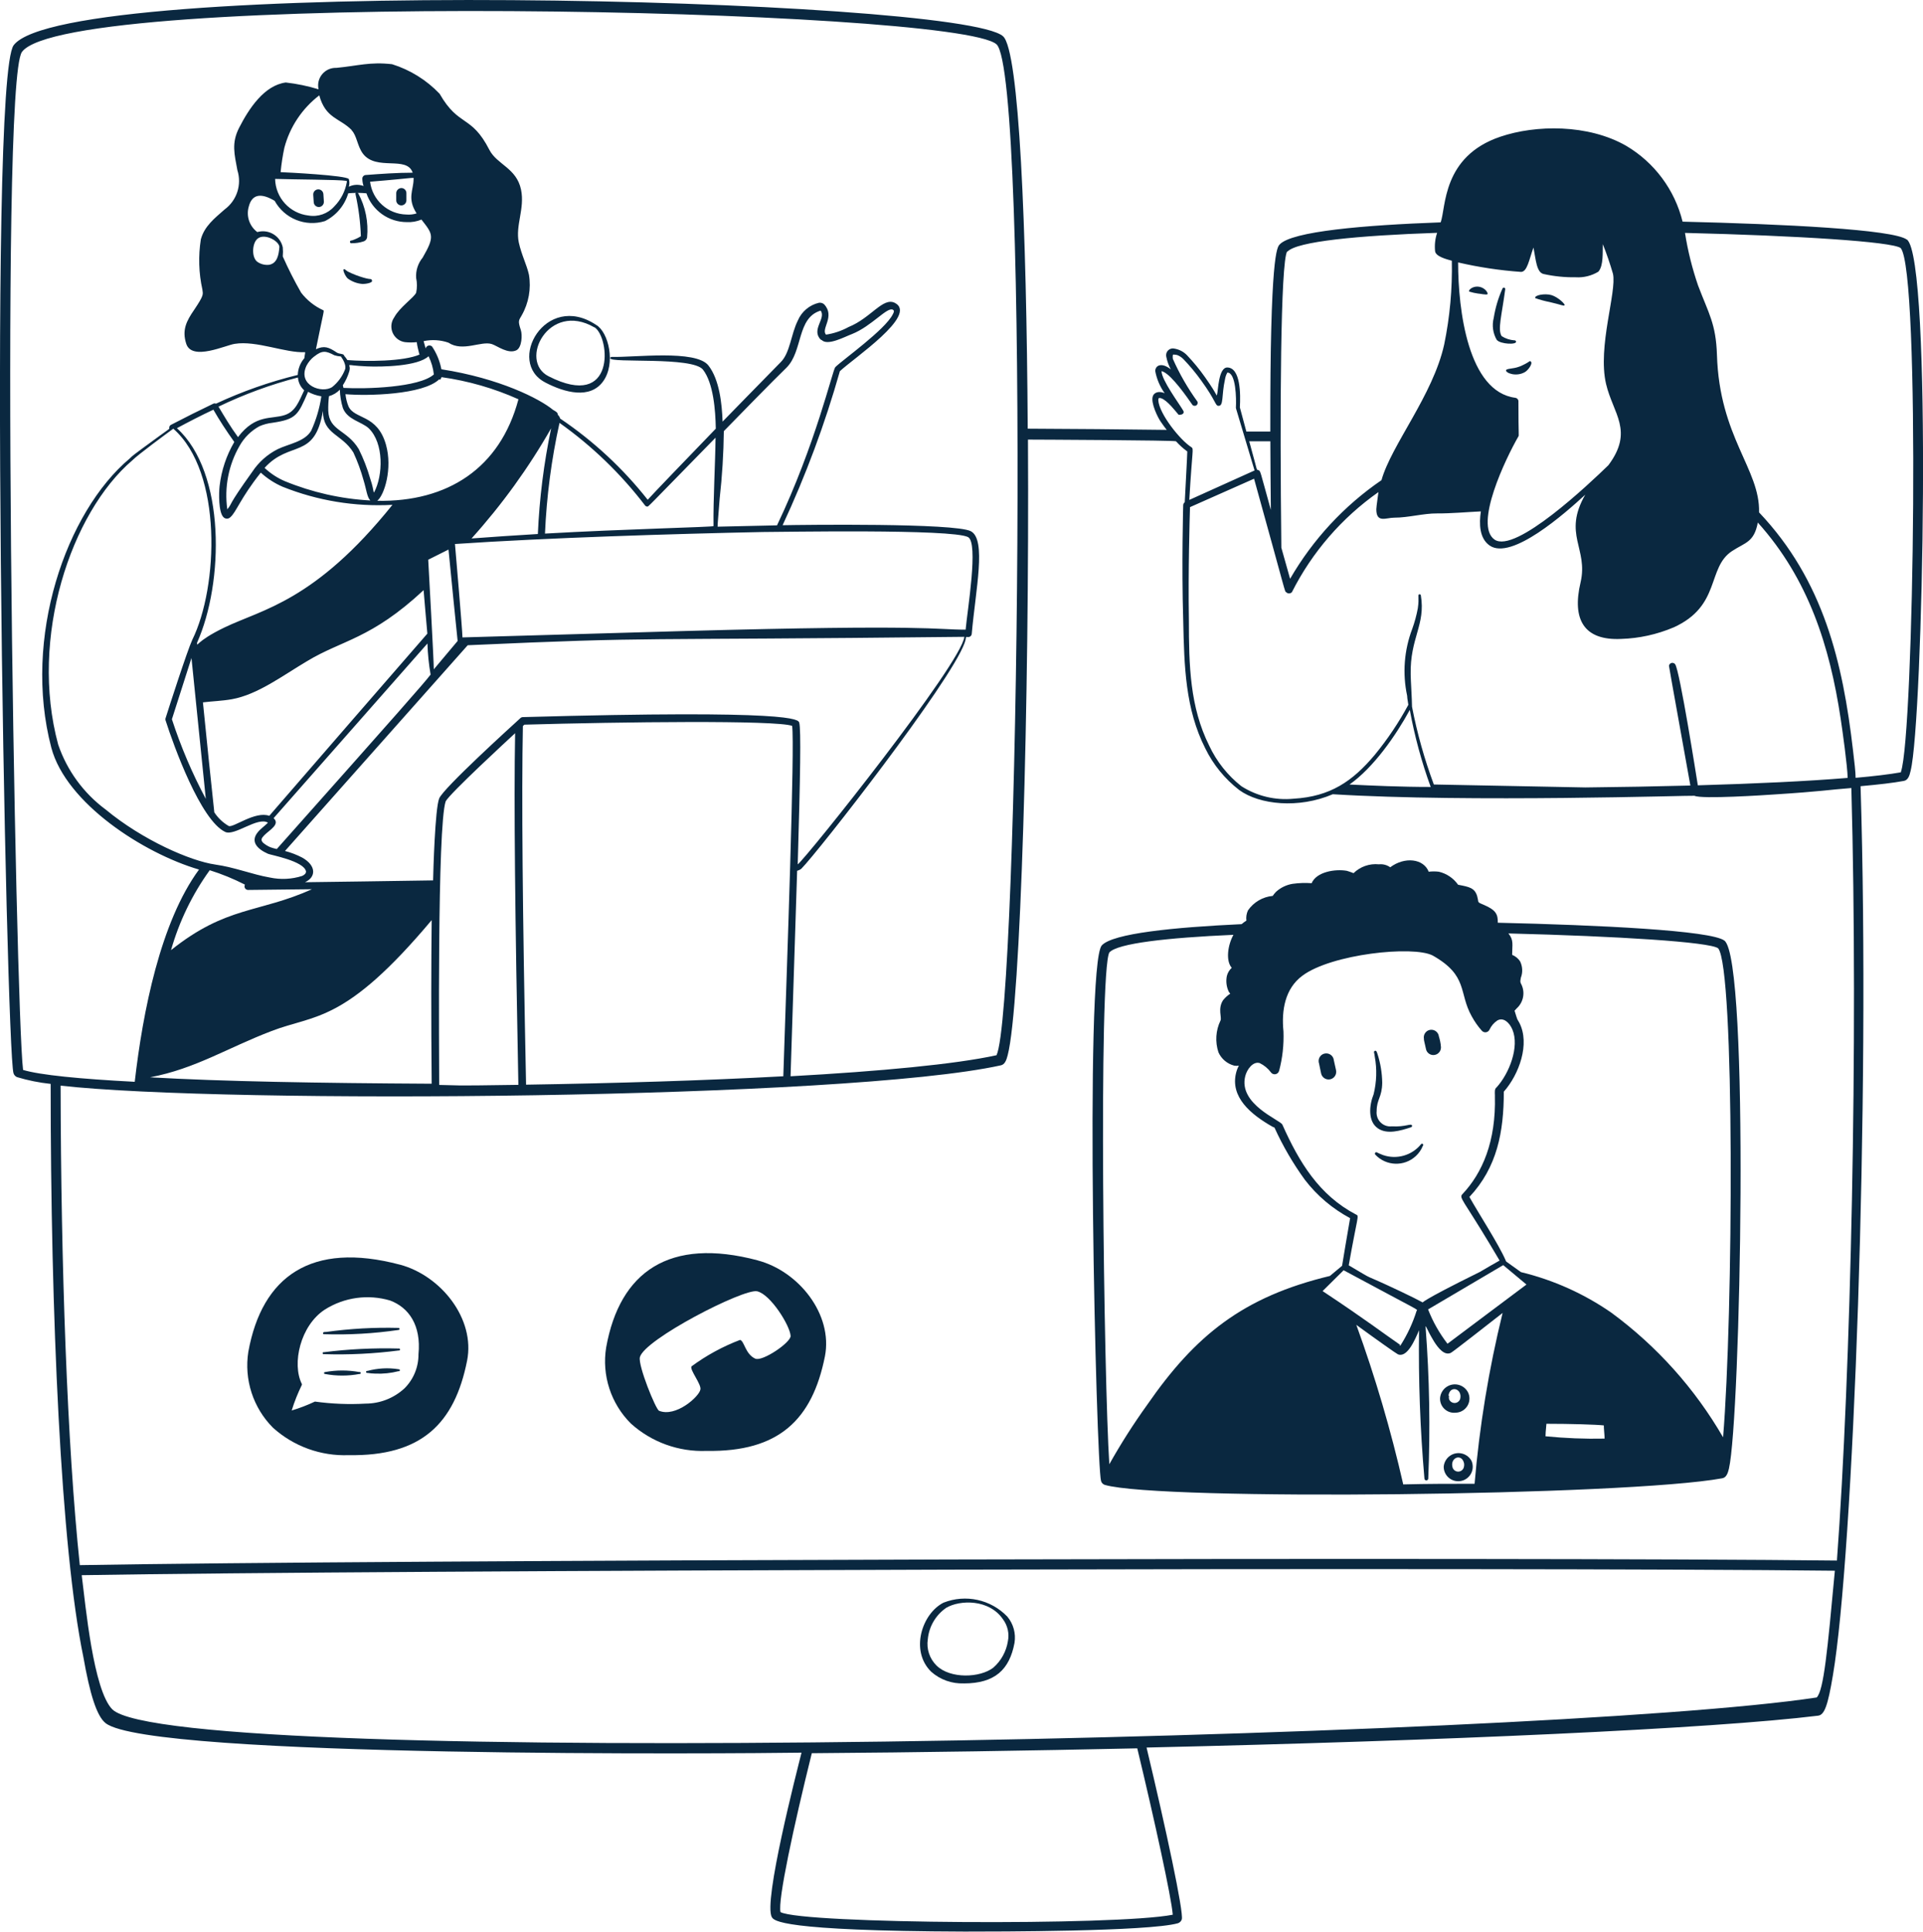 <?xml version="1.0" encoding="UTF-8"?>
<svg id="Layer_2" data-name="Layer 2" xmlns="http://www.w3.org/2000/svg" viewBox="0 0 461.68 463.62">
  <defs>
    <style>
      .cls-1 {
        fill: #0a2840;
        stroke-width: 0px;
      }
    </style>
  </defs>
  <g id="Layer_1-2" data-name="Layer 1">
    <g>
      <path class="cls-1" d="M84.45,58.37c.94.02,1.88-.12,2.78-.41.46-.12.81-.49.9-.95.36-3.67-.38-7.36-2.12-10.6-.05-.18-.24-.29-.43-.23-.18.05-.29.24-.23.43.74,3.32,1.17,6.69,1.29,10.09-.69.43-1.42.77-2.19,1.02-.18-.05-.37.06-.42.24-.05.18.06.37.24.42.06.02.12.02.18,0ZM87.31,66.65c-1.32-.38-2.6-.87-3.83-1.49-.71-.46-.68-.66-.97-.51s.44,1.73.97,2.19c1.05.77,2.3,1.23,3.61,1.32.61,0,2.44-.24,2.22-.83s0-.1-2-.68ZM130.96,91.83c4.7,2.44,10.7,4,13.82-.27s1.34-11.85-1.66-13.58c-12.16-8.09-21.72,8.99-12.16,13.84ZM142.76,78.57c3.7,2.44,5.19,20.01-11.04,11.75-7.34-3.68,0-18.11,10.97-11.75h.07Z"/>
      <path class="cls-1" d="M457.8,57.51c-3.19-2.44-29.64-3.73-53.84-4.31-1.88-7.65-6.77-14.21-13.55-18.21-9.12-5.22-21.69-5.07-30.22-2.17-13.99,4.73-13.02,17.06-14.31,20.55-18.33.66-35.73,2.14-38.66,5.31-.61.66-2.32,2.44-2.24,44.9h-5.75l-1.56-5.8c.19-3.17.17-9.53-3.02-9.58-2.14,0-2.19,5.7-2.44,6.39s.49.73-2.9-4.05c-1.32-1.88-2.78-3.65-4.36-5.31-.81-.83-1.86-1.37-3-1.56-.86-.2-1.73.33-1.94,1.2-.06.26-.06.52,0,.78.21,1.05.57,2.06,1.07,3-2.19-1.75-3.68-.97-3.73.39.35,1.92,1.13,3.75,2.27,5.34-1.12-.51-2.44-.39-2.85.73-.54,1.58,1.19,5.09,1.88,6.07.68.97.97,1.39,1.46,2-11.09-.15-22.25-.24-33.37-.29-.29-48.5-2.05-90.72-5.92-94.18C230.43-.64,15.94-5.78,3.29,10.84c-6.39,8.46-1.83,240.71-.05,246.75.13.41.43.75.83.93,2.64.8,5.35,1.34,8.09,1.63,0,55.4,2.44,111.43,7.85,137.54,1.56,8.87,3.19,14.19,5.34,15.89,10.63,8.46,152.5,7.31,167.08,7.09-1.12,4.48-9.24,35.9-7.12,39.48.49.83,1.95,3.31,46.31,3.46,7.48,0,44.09,0,51.18-2,.44-.15.78-.49.93-.93.49-1.73-3.85-21.94-8.46-41.24,71.61-1.63,135.98-4.53,161.23-7.65,1.49-.19,2.32-2.29,3.56-9.75,4.87-28.78,8.99-137.39,6.63-213.34,4.36-.39,7.92-.8,10.41-1.27,1.02-.19,1.36-1.32,1.61-2.44,2.97-11.87,5.22-122.96-.9-127.5h0ZM401.74,150.62c11.53-5.19,7.99-14.33,14.09-18.35,3.19-2.1,5.29-2.07,6.19-6.85,12.19,13.55,17.28,29.74,19.89,47.06.44,2.9,1.63,11.41,1.68,14.23-9.63.8-22.28,1.39-35.97,1.78-.29-1.8-4.34-27.57-5.44-29.05-.27-.37-.79-.45-1.16-.18-.18.13-.29.33-.33.54,0,.29,4.87,27.15,5.14,28.74-8.19.22-16.74.37-25.2.46l-36.39-.71c-2.26-6.07-4.01-12.31-5.24-18.67,0-1.56-.32-6.63-.32-7.68-.19-8.87,3.63-11.92,2.44-19.06-.02-.15-.16-.26-.32-.24-.54,0,0,.66-.41,3.39-.31,1.66-.75,3.29-1.32,4.87-1.96,5.13-2.39,10.72-1.24,16.09,0,.66.32,2.14.29,2.17-2.29,4.25-4.98,8.26-8.04,11.99-5.36,6.39-10.72,10.04-19.5,10.55-4.4.44-8.82-.62-12.55-3-3.3-2.6-5.95-5.94-7.73-9.75-4.61-9.26-4.87-19.11-4.87-30.2-.19-11.75.19-24.37.27-27.03l15.38-6.82c7.97,28.69,7.31,26.96,7.7,27.22.34.38.92.42,1.31.08.03-.03.06-.05.08-.08,4.84-9.59,11.98-17.83,20.77-24.01,0,.27-.49,3.31-.51,4.12,0,3.39,2.32,2.02,4.29,2.02,3.44,0,7.02-1.05,10.33-1.02,3.31.02,7.02-.32,10.48-.49-.44,2.97-.37,6.46,2.1,8.19,5.24,3.66,18.11-7.73,22.96-12.19-5.46,9.51.78,12.89-1.12,21.03-2.12,8.97.85,14.01,9.75,13.58,4.32-.13,8.57-1.07,12.55-2.75h-.02ZM343.49,188.88c-7.31,0-14.06-.32-19.5-.58,5.78-4.07,11.14-11.77,14.48-17.91,1.15,6.3,2.83,12.49,5.02,18.5ZM365.16,65.26c1.51,0,1.95-2.95,3-5.85.56,2.78.71,6,2.44,6.36,2.53.56,5.11.82,7.7.78,1.91.12,3.8-.35,5.44-1.34,1.27-1.44,1-4.73,1.07-6.61.93,2.33,1.74,4.71,2.44,7.12.95,4.34-3.75,17.5-1.66,26.44,1.68,7.17,6.73,11.24.56,19.5-4.41,4.29-22.37,21.35-27.35,17.84-4.97-3.51,2.71-19.5,5.75-24.76.17-.29,0,.22,0-8.43,0-.42-.32-.77-.73-.83-11.36-1.44-13.75-21.06-13.75-32.49,4.96,1.15,10.01,1.91,15.09,2.27ZM309.1,60.39c2.27-2.44,16.79-3.85,35.93-4.51-.48,1.42-.64,2.92-.49,4.41.15,1.27,2.71,1.93,4.02,2.29.14,6.74-.47,13.48-1.83,20.08-2.68,12.19-12.7,24.15-15.06,32.59-8.99,6.15-16.48,14.24-21.94,23.67l-2.1-7.46c-.39-32.93-.19-68.44,1.39-71.12l.07.05ZM305.11,122.39c-2.71-9.75-2.44-9.29-3-9.55s0,.95-2.19-6.92h5.07c.02,5,.05,10.46.12,16.48h0ZM278.1,96.05c0-.39,0-.66.68-.46,1.46.49,3.46,3.12,4.17,3.95.12.04.25.04.37,0,.46,0,1.12-.32.76-.97-1.05-1.8-5.17-7.31-5.22-9.48.16.02.32.07.46.15,2.14,1,5.65,6.04,6.97,7.95.28.29.74.3,1.03.02.22-.21.28-.54.16-.82-2.32-3.21-4.3-6.64-5.9-10.26-.05-.31-.05-.62,0-.93,0-.22.78,0,1,0,.57.21,1.08.54,1.51.97,1.54,1.6,2.97,3.31,4.27,5.12,3.73,5.14,3.34,6.07,4.19,6.12,1.27,0,.68-2.44,1.56-6.41.09-.56.28-1.1.56-1.58,2.07,0,2.17,6.29,2.05,8.41,0,.29,0,0,4.48,15.09l-15.67,7.07c.71-12.33,1.12-12.19.51-12.65-2.68-1.66-7.75-8.02-7.95-11.26ZM5.27,12.47C16.11-2.52,229.5,1.94,239.25,10.64c8.02,7.31,5.31,231.33,0,242.63-9.92,2.17-27.81,3.85-49.45,5.05l1.58-49.31c.36-.1.7-.26,1-.49,4.05-4.09,35.68-44.55,39.19-54.16.63-1.75,0-1.46.9-1.46.44,0,.8-.34.83-.78.93-10.58,3.58-22.62-.22-24.62s-40.41-1.54-45.19-1.44c5.57-11.94,10.16-24.3,13.75-36.97,3.34-3.14,18.77-13.45,13.23-16.38-2.88-1.49-5.75,3.61-11.14,5.78-1.68.92-3.51,1.54-5.41,1.83-1.32-1.36,2.29-4.39-.49-7.31-.34-.28-.78-.4-1.22-.34-2.27.53-4.16,2.12-5.07,4.27-1.66,3.34-1.85,7.73-4.09,9.97-3.53,3.56-13.65,13.97-13.97,14.28-.15-4.29-.76-10.11-3.41-13.48-3.02-3.85-17.91-1.88-23.23-2.05-.17-.01-.33.12-.34.29,0,0,0,.02,0,.03,0,1.24,19.79-.46,22.28,2.75,2.49,3.22,3,9.75,3.07,14.16-7.51,7.78-14.62,15.16-16.35,17.06-5.96-7.55-13.05-14.13-21.03-19.5-.08-.34-.27-.65-.54-.88,0-.58-.51-.83-1.15-1.19-3.19-2.66-12.84-7.58-26.81-9.75-.37-1.95-1.13-3.81-2.24-5.46-.37-.35-.96-.33-1.31.04-.11.12-.19.26-.23.42l-.49-1.75c1.99-.42,4.05-.3,5.97.37,3.44,2.29,7.87-.51,10.43.34,1.34.46,3.88,2.44,5.87,1.49,1.34-.66,1.46-3.73,1.07-4.87-.73-2.22-.51-2.27.22-3.53,1.68-2.96,2.29-6.4,1.73-9.75-.54-2.44-1.75-4.63-2.44-7.75-.85-4.09,1.49-8.12.54-12.67-1.07-5.17-5.78-6.02-7.58-9.51-4.39-8.58-7.31-5.39-11.97-13.5-3.14-3.29-7.06-5.73-11.41-7.09-5.36-.61-8.19.39-13.38.88-2.33-.08-4.28,1.73-4.37,4.06-.01.36.02.73.1,1.08-2.57-.78-5.2-1.33-7.87-1.63-5.17.68-8.85,6.26-11.21,10.89-1.88,3.68-1.1,6.36-.41,10.16,1.11,3.48-.13,7.27-3.07,9.43-2.44,2.14-4.87,4.05-5.7,7.17-.63,4-.51,8.08.37,12.04.15,1.19.44,1.29-1.97,4.87-1.88,2.73-2.97,4.87-1.9,8.17,1.39,4.19,9.55.27,11.65,0,5.19-.85,12.19,2.24,16.89,2,0,.41-.15.9-.19,1.44-.97,1.12-1.53,2.54-1.58,4.02-6.76,1.65-13.34,3.96-19.64,6.9-.2-.09-.43-.09-.63,0-3.4,1.62-6.79,3.32-10.19,5.09-.28.14-.43.45-.39.76,0,.34.63-.34-6.43,4.87-1.39,1.02-2.58,1.9-3.07,2.44-15.28,12.82-25.76,43.02-18.82,69.41,3.56,13.38,22.2,25.37,35.46,29.25-9.26,12.6-13.5,34.12-15.43,50.94-13.16-.68-22.76-1.63-26.81-2.85C3.71,242.48-.24,19.95,5.27,12.47ZM71.54,90.71c.11,1.14.64,2.2,1.49,2.97-1.29,2.75-2.1,5.07-4.61,5.92-3.27,1.12-7.02-.29-11.28,5.31-1.8-2.44-3.39-5.14-4.68-7.31,6.12-2.95,12.51-5.3,19.08-7v.1ZM100.78,85.08c-3.88,1.71-12.77,1.71-17.38,1.34-.24-.38-.51-.74-.8-1.07,0-.49-1.15-.34-1.73-.73-1.93-1.29-3.02-1.73-5.02-.8,1.97-9.75,2.05-9.19,1.71-9.38-2.07-.95-3.87-2.39-5.26-4.19-1.62-2.82-3.09-5.73-4.41-8.7.07-.73.07-1.46,0-2.19-.57-2.63-3.16-4.31-5.79-3.74-.11.02-.22.05-.33.08-1.88-1.41-2.7-3.83-2.05-6.09.83-3.29,3.27-3.17,6.22-1.41,2.36,4.28,7.4,6.31,12.06,4.87,2.72-1.35,4.75-3.77,5.61-6.68,1.45-.13,2.91-.13,4.36,0,1.43,4.16,5.35,6.94,9.75,6.92,1.18.06,2.37-.15,3.46-.61,2.73,3.49,3.27,4,.29,9.14-1.12,1.37-1.68,3.11-1.56,4.87.25,1.17.25,2.39,0,3.56-.61,1.24-3.95,3.46-5.26,5.9-1.21,1.72-.79,4.09.93,5.3.49.34,1.06.57,1.65.65.94.1,1.89.1,2.83,0,.12,1.05.37,1.85.61,2.88l.12.1ZM105.66,91.15c.17-.18.28-.4.34-.63,6.38.89,12.6,2.68,18.47,5.31-4.41,16.6-17.06,24.69-33.9,24.37,1.71-1.36,3.7-7.73,2.1-13.45-2.1-7.43-7.6-6.02-9.02-9.26-.37-.92-.6-1.89-.71-2.88,5.24.46,18.62.15,22.5-3.56l.22.1ZM197.28,81.62c1.46,1.44,5.44-.76,7.31-1.46,4.68-1.88,8.38-6.53,9.75-5.83.44.22.27.63,0,1.12-1.83,3.7-12.06,10.94-13.8,12.67-.63.63-4.73,18.57-13.99,37.97l-14.26.32c0-.88,0-.29.49-6.75.6-5.37.94-10.78,1-16.18,1.73-1.78,12.19-12.5,15.04-15.23,4-3.97,2.44-11.99,8.21-13.7,1.36,1.9-2.36,4.56.02,6.97l.22.1ZM191.89,173.46c-.24-.78-.95-3.17-66.37-1.34-.22,0-.43.09-.58.24-2.02,1.85-18.5,16.79-19.5,19.28s-1.41,17.4-1.46,19.67c-11.94.19-22.79.34-30.76.44,2.66-1.19,2.8-3.97-.68-5.92-1.31-.68-2.69-1.21-4.12-1.58l43.87-49.38c46.8-2.1,36.56-1.1,119.23-2.02-.63,6.34-37.78,52.89-40,54.62.63-21.42.8-32.37.37-34h0ZM188.11,258.32c-18.79,1.02-40.29,1.68-61.81,2.02-.85-41.43-1.1-69.61-.76-86.09l.37-.32c23.25-.66,60.42-1.12,64.27.29.66,4.7-1.19,55.89-2.12,84.09h.05ZM65.15,247.48c10.55-4.07,17.57-1.71,38.49-26.64-.12,10.33-.15,23.4,0,39.27-27.4-.15-50.31-.54-67.61-1.54,10.92-2.07,18.62-7.09,29.13-11.09ZM105.44,260.4c0-6.39-.49-61.98,1.56-68.07,1-1.9,15.09-14.89,16.67-16.35-.32,16.72,0,44.38.78,84.4-18.18.27-12.63.12-19.04.02h.02ZM42.48,102.77c2.85-1.54,5.8-3.05,8.75-4.44,1.39,2.44,3.1,5.07,5.02,7.75-1.9,3.24-3.1,6.84-3.53,10.58-.19,1.61-.29,6.26.93,7.48.46.46,1.2.46,1.65,0h0c1.41-1.2,2.44-4.59,7.31-10.7,1.55,1.41,3.32,2.56,5.24,3.39,8.37,3.35,17.37,4.83,26.37,4.34-18.62,23.18-31.25,25.06-40.34,29.44-7.12,3.44-6.46,4.87-6.58,3.68,6.46-14.43,6.92-40.87-4.83-51.52ZM88.79,43.62c11.63-.95,10.5-1.19,10.5-.61,0,2.61-1.61,4.58.73,8.21-.79.25-1.62.34-2.44.27-4.46-.09-8.18-3.44-8.73-7.87h-.07ZM84.41,31.26c1.27,1.27,1.36,3.8,2.73,5.63,3.24,4.24,10.53.39,11.94,4.56-3.68,0-7.51.27-11.33.56-.48.06-.82.5-.76.98,0,.01,0,.03,0,.04,0,0,0,.73.29,1.61-1.15-.43-2.43-.37-3.53.17.18-.6.18-1.23,0-1.83-.51-.88-14.89-1.61-16.38-1.66.19-1.97.49-3.92.9-5.85,1.32-5.01,4.27-9.43,8.38-12.58,1.54,5.61,4.92,5.41,7.82,8.36h-.07ZM66.05,42.94c4.68.15,15.28.17,17.06.46q.17,0,.17.22c-.37,2.24-1.43,4.31-3.02,5.92-1.55,1.75-3.89,2.58-6.19,2.19-4.5-.51-7.93-4.27-8.02-8.8ZM61.47,57.68c1.46-2.07,5.46,0,5.61,1.56-.15,2.02-.56,3.95-2.44,4.31-.93.11-1.86-.09-2.66-.58-1.51-.83-1.51-3.92-.51-5.29ZM75.41,85.59c1.95-1.56,2.83-1.39,4.87-.32.51.16,1.03.26,1.56.29.58.78,1.39,2.24.97,3.19-.64,1.62-1.69,3.05-3.05,4.14-2.44,1.63-8.38-.37-6.19-5.09.45-.86,1.07-1.62,1.83-2.22ZM77.53,98.63c0,5.68,4.51,5.46,7.31,9.97,1,2.15,1.81,4.37,2.44,6.65.68,2.17.83,4.09,1.63,4.87-7.05-.38-13.99-1.95-20.52-4.63-1.8-.77-3.45-1.85-4.87-3.19,6.07-6.7,12.04-1.88,14.01-13.67ZM89.72,118.13c-.19-.85-.19-1.29-.85-3.29-.7-2.43-1.62-4.8-2.75-7.07-2.88-4.73-7.12-4.31-7.31-9.19-.03-1.16.03-2.33.17-3.49.99-.28,1.89-.81,2.61-1.56.05,1.5.29,2.98.73,4.41,1.1,2.85,4.51,3.27,6.22,4.87,3.66,3.58,3.44,11.31,1.27,15.38l-.07-.07ZM73.88,94c1.01.56,2.12.94,3.27,1.12-.42,2.85-1.24,5.63-2.44,8.26-1.58,2.66-5.39,3.14-8.07,4.44-2.46,1.25-4.55,3.11-6.07,5.41-6.24,8.7-4.61,7.31-6,9.02-.75-5.28.3-10.67,2.97-15.28,1.11-1.96,2.75-3.58,4.73-4.66.98-.43,2.03-.71,3.1-.83,5.8-.85,6.19-1.88,8.58-7.41l-.07-.07ZM104.15,160.66c0-2.07-1.27-25.13-1.34-26.32l4.87-2.44c.22,2.44,2.07,20.91,2.19,21.94l-5.73,6.82ZM132.32,102.8c-1.75,8.36-2.82,16.84-3.19,25.37-5.53.34-10.87.68-15.92,1.07,7.3-8.1,13.71-16.97,19.11-26.44ZM45.97,157.93c1,9.97,3.24,31.95,3.44,33.81-3.27-6.12-5.99-12.51-8.14-19.11l4.7-14.7ZM51.45,194.95c-.76-6.9-1.71-16.26-2.73-26.37,2.32-.29,4.63-.34,6.97-.76,6.22-1.12,12.19-5.68,18.08-9.16,8.43-5.09,15.31-5.26,27.93-17.01,0,.22.78,9.07.9,10.43-1.07,1.22-35.41,40.75-37.95,43.73-3.41-1.22-8.68,2.95-9.75,2.44-1.4-.81-2.58-1.94-3.46-3.29ZM65.69,196.37l36.93-41.92c.08,2.5.33,4.99.76,7.46-1.63,2.14-7.31,8.58-36.93,41.87-.53-.11-1.05-.26-1.56-.44-.63-.26-1.21-.63-1.73-1.07-.63-.66-.39-1.1.29-1.8,1.19-1.22,3.9-2.61,2.24-4.09ZM231.82,151.13c-7.58,0-8.29-1.29-67.29.32l-53.5,1.54c0-1.56-1.8-22.42-1.8-22.42,22.2-1.51,52.62-2.44,73.92-2.88,4.29,0,45.48-.78,49.26,1.22,2.56,1.36-.15,17.45-.58,22.23ZM171.3,126.27c0,.24-21.42.71-40.46,1.8.39-8.94,1.55-17.83,3.49-26.57,7.82,5.55,14.75,12.24,20.57,19.86.11.13.27.21.44.22.44,0-.71.97,16.45-16.53-.05,5.92-.58,14.87-.49,21.2ZM104.15,89.88c-3.51,3.14-16.38,3.53-21.69,3.22l-.15-.63c.67-1.02,1.19-2.14,1.54-3.31.68-2.19-1.95-1.49,4.27-1.22,3.58.15,12.19,0,14.77-2.44.68,1.38,1.11,2.86,1.27,4.39ZM41.61,102.9c11.89,10.43,10.8,38,4.56,50.65-1.15,2.44-5.68,16.45-6.43,18.86-.05.15-.05.31,0,.46,1.97,6.17,8.43,24.03,14.33,26.81,2.27,1.05,7.8-3.73,10.26-2.22-.93.93-1.78,1.46-2.44,2.29-1.78,2.17-.27,3.97,2.44,5.17.61.29,8.68,1.73,9.14,4.24,0,.44-.27.76-.9,1.07-2.51.81-5.19.94-7.78.39-4.22-.73-8.36-2.44-13.14-3.12-5.92-.85-17.4-5.85-26.27-13.19-5.3-3.92-9.28-9.36-11.41-15.6-6.97-25.71,3.1-55.69,17.82-68.24,1.32-1.34,8.31-6.48,9.82-7.58ZM58.81,212.33c-.23.41-.08.93.33,1.16.13.07.28.11.42.11l15.33-.17c-12.77,5.75-20.52,3.97-33.83,14.62,1.96-6.88,5.1-13.38,9.29-19.18,2.91.91,5.74,2.07,8.46,3.46ZM19.62,378.07c71.8-1.24,343.17-1.95,420.9-1.07-1.78,19.16-2.66,28.69-4.36,30.42-65.66,9.99-394.48,17.3-409.2,2.85-4.56-4.63-6.41-24.89-7.34-32.2h0ZM281.54,459.57c-13.5,2.66-88.89,2.22-94.15-.63-.71-2.71,3.17-20.64,7.51-38.14,25.96-.19,52.48-.61,78.14-1.17,4.17,17.35,8.17,35.66,8.51,39.83v.12ZM441.01,374.56c-77.26-.88-350.53-.17-421.85,1.1-3.05-28.93-4.53-71.97-4.61-115.09,39.7,4.48,188.7,3.29,225.72-4.87.97-.19,1.36-1.24,1.66-2.44,3.12-11.89,5.22-84.65,4.87-147.75,1.73,0,35.29.15,35.54.41.82.9,1.72,1.72,2.71,2.44,0,.85-.51,10.07-.61,12.19-.21.15-.35.39-.37.66,0,0-.41,14.33,0,27.64.24,11.14.51,21.3,5.29,30.76,1.91,3.92,4.71,7.35,8.17,10.02,4.87,3.53,14.26,4.51,22.45,1,32.59,2.02,86.6.24,86.84.37,1.63.85,17.06-.17,19.21-.32,11.41-.73,12.77-1.1,18.45-1.54,1.68,60.66-.15,140.93-3.46,185.31v.12ZM456.37,185.37c-2.78.49-6.46.93-10.87,1.32,0-1.36-.29-3.8-.63-6.65-2.44-20.96-7.02-40.68-22.55-57.06.27-10.38-9.51-17.99-10.11-37.83-.24-7.46-2-9.92-4.53-16.62-1.41-4.11-2.47-8.33-3.14-12.63,27.01.66,49.7,2.1,51.77,3.63,4.8,5.31,3.19,116.97.07,125.72v.12Z"/>
      <path class="cls-1" d="M372.06,72.5c2.97.68,3.34,1.02,3.56.76s-1.63-2-3.17-2.44c-1.54-.44-4.09,0-3.88.73,1.14.4,2.3.72,3.49.95ZM359.36,81.59c.83,1.02,4.87,1.22,4.61.37-.04-.18-.21-.3-.39-.27-1.08-.08-2.13-.42-3.05-1-1.02-1.56,0-4.87.85-11.26.03-.19-.09-.36-.28-.39-.16-.03-.32.07-.38.22-1.01,2.24-1.71,4.61-2.1,7.04-.46,1.79-.2,3.69.73,5.29ZM361.58,88.88c-.12.63,2.44,1.66,4.56.41.83-.51,1.83-2.02,1.44-2.44s0-.12-2.22.9c-.22.11-.45.2-.68.27-1.39.54-3,.39-3.1.85h0ZM354.9,70.46c.29,0,2.02.39,2.22.15s-.51-1.51-1.97-1.78c-1.46-.27-2.66.73-2.44,1.15.72.22,1.45.39,2.19.49ZM231.38,404.05c7.48,0,10.99-3.31,12.19-9.75.36-2.25-.27-4.54-1.73-6.29-3.96-4.12-10.02-5.44-15.33-3.34-5.17,2.63-8.07,11.55-2.95,16.57,2.15,1.91,4.95,2.91,7.82,2.8ZM222.75,393.45c.28-3.05,1.9-5.82,4.44-7.56,3.31-1.93,10.31-2.1,13.62,2.78,1.11,1.5,1.54,3.41,1.17,5.24-.39,2.47-1.63,4.72-3.51,6.36-3.14,2.44-10.29,2.73-13.6-.49-1.69-1.65-2.48-4.01-2.12-6.34h0ZM414,225.76c-3.19-2.44-30.13-3.73-54.4-4.29,0-1.9-.29-2.97-3.31-4.27-1.49-.61-1.36-.61-1.46-1.27-.41-2.44-1.46-2.92-3.8-3.39l-.97-.19c-1.1-1.57-2.74-2.68-4.61-3.12-.81-.1-1.63-.1-2.44,0-1.22-3.14-5.75-3.68-9.24-1.07-.79-.56-1.75-.81-2.71-.71-2.25-.23-4.48.54-6.09,2.12-.34-.12-1.34-.51-1.61-.56-2.83-.49-7.31.24-8.46,2.97-1.52-.11-3.05-.06-4.56.15-1.49.24-2.88.91-4,1.93-.29.3-.55.62-.78.97-2.4.22-4.58,1.5-5.95,3.49-.35.76-.48,1.61-.37,2.44-.4.25-.79.54-1.15.85-16.33.76-30.91,2.22-33.56,5.09-4.24,4.61-1.34,124.47-.19,128.54.11.44.44.8.88.95,13.14,3.88,125.4,2.63,148.26-1.58,1.02-.17,1.36-1.29,1.61-2.32,2.78-11.94,5-122.23-1.1-126.74ZM358.9,263.05c.29,10.89-3,18.5-7.82,23.59-.83.85.27,1.44,6.51,11.82.93,1.51,1.73,2.95,2.44,4.09-1.56.88-3.17,1.8-4.73,2.73-14.82,7.31-13.5,7.31-13.77,7.31-.93-.51-2.85-1.49-5.17-2.58-10.75-5.09-5.12-1.93-12.55-6.31,2.1-11.89,2.58-11.85,1.75-12.19-8.85-4.63-13.65-12.53-17.69-21.59-.49-1.1-10.63-4.87-8.9-11.65.41-1.63,1.88-3.58,3.44-3.12,1.09.52,2.03,1.3,2.75,2.27.37.48,1.06.56,1.54.19.19-.15.32-.35.39-.58.82-3.08,1.17-6.27,1.05-9.46-.51-5.12.37-10.26,4.51-13.36,6.95-5.22,26.59-7.31,31.32-4.87,8.6,4.87,6.17,8.92,9.38,14.62.68,1.24,1.49,2.41,2.44,3.46.43.45,1.14.47,1.58.04.1-.1.18-.21.24-.34.42-.89,1.06-1.65,1.88-2.19,1.41-.8,2.85.41,3.61,2.17,1.75,4.14-.76,10.55-3.78,13.87-.54.41-.44,1.1-.41,2.07h0ZM371.28,341.73c5.78,0,11.97.19,13.77.39,0,.85.19,2.44.19,3.17-4.74.1-9.47-.09-14.19-.56,0-.44.05-1.32.22-3h0ZM336.91,356.35c-2.96-13.01-6.73-25.82-11.28-38.36,4.87,3.56,9.75,7,9.99,7.07,2.24.9,4.09-3.49,5.07-5.78-.17,11.88.26,23.75,1.29,35.58,0,.26.21.46.46.46s.46-.21.46-.46c.5-12.07.29-24.15-.63-36.19,0-.97,0,0,2.05,3.36.95,1.49,2.44,3.41,4,2.68.51-.24,9.51-7.31,12.43-9.58-3.31,13.47-5.56,27.18-6.73,41-5.65,0-11.41,0-17.11.15v.07ZM322.58,304.88c19.5,10.5,17.69,9.26,17.52,9.75-.91,2.9-2.2,5.67-3.83,8.24-4.29-2.95-8.29-6.07-18.74-12.99l5.05-5ZM336.25,322.94s-.17.12-.22,0,.07-.12.22-.07v.07ZM347.54,322.57h.22s-.12,0-.22-.07v.07ZM366.48,308.31c-1.34.97-18.38,13.8-18.96,14.21-1.94-2.51-3.51-5.28-4.66-8.24l18.04-10.63,5.58,4.66ZM266.35,228.59c2-2.17,13.75-3.51,29.78-4.22-1.36,2.44-1.9,6.22-.41,7.92-.57.52-.98,1.2-1.17,1.95-.27,1.3-.1,2.66.49,3.85.1.14.2.28.32.41-.66.43-1.24.97-1.73,1.58-1.32,2.02-.24,4.17-.61,4.87-1.15,2.38-1.32,5.12-.49,7.63.71,1.58,2.1,2.75,3.78,3.19.37.07.75.07,1.12,0-.29.54-.51,1.11-.66,1.71-1.46,5.83,3.49,9.97,8.7,12.94.17.08.34.16.51.22,2.01,4.42,4.46,8.63,7.31,12.55,2.92,3.8,6.62,6.93,10.85,9.19-.37,1.97-1.93,11.43-1.93,11.43l-2.92,2.44c-20.89,5.02-32.32,14.26-43.87,30.93-3.29,4.58-6.33,9.34-9.09,14.26-1.32-19.89-2.63-118.33.02-122.87h0ZM413.69,344.99c-6.78-11.71-15.91-21.89-26.81-29.91-6.57-4.56-13.94-7.87-21.72-9.75-4.39-3.12-3.46-2.44-3.68-2.83-1.68-3.88-6.46-11.21-8.7-15.21,6.68-7.12,8.26-15.65,8.26-25.27,3.66-4.14,6.34-11.48,3.73-16.53-.66-1.27-.24,0-1.15-2.9l.51-.56c1.69-1.52,2.11-4.01,1-6-.12-.37-.19-.32,0-1.36.5-1.28.42-2.72-.19-3.95-.46-.69-1.13-1.23-1.9-1.54,0-2.44.44-3.53-.9-5.14,26.32.66,48.31,2.05,50.35,3.56,4.02,4.63,3.63,88.23,1.19,117.38h0Z"/>
      <path class="cls-1" d="M353.32,350.7c-.9-1.75-3.05-2.43-4.8-1.53-1.07.55-1.79,1.62-1.91,2.82-.03,1.92,1.51,3.51,3.44,3.53,1.92.03,3.51-1.51,3.53-3.44,0-.48-.08-.95-.27-1.39ZM351.44,352.18c-.21.75-.99,1.19-1.74.98-.43-.12-.78-.44-.94-.86-.78-2.44,2.22-3.63,2.75-1.02.04.3.01.61-.07.9ZM349.42,339.07c1.87-.01,3.38-1.54,3.37-3.41,0-.51-.12-1.01-.34-1.46-.9-1.75-3.05-2.43-4.8-1.53-1.07.55-1.79,1.62-1.91,2.82-.13,1.85,1.27,3.46,3.12,3.59.19.01.37.01.56,0ZM347.76,334.98c.32-2.58,3.41-1.73,2.8.8-.25.74-1.05,1.14-1.79.89-.42-.14-.75-.47-.89-.89-.04-.27-.04-.54,0-.8h-.12ZM320.22,254.38c-.15-1-1.09-1.68-2.09-1.53-1,.15-1.68,1.09-1.53,2.09.02.11.04.21.08.32.12.51.37,1.88.51,2.44.24.98,1.24,1.58,2.22,1.34s1.58-1.24,1.34-2.22c-.15-.61-.37-1.75-.54-2.44h0ZM330.82,270.83c2.19,1.51,5.39.58,7.95-.27.17-.05.28-.22.24-.39-.19-.66-1.51.37-4.87.17-1.81.2-3.43-1.1-3.63-2.91-.03-.24-.03-.48,0-.72,0-2.92,1.29-3.27,1.34-6.85-.04-2.35-.42-4.68-1.15-6.92-.12-.37-.24-.85-.61-.73-.14.06-.22.19-.22.34.09.35.15.71.19,1.07.55,2.98.45,6.05-.27,8.99-1.1,2.75-1.41,6.56,1.02,8.21ZM345.44,248.67c-.17-.99-1.11-1.65-2.1-1.49-.99.17-1.65,1.11-1.49,2.1,0,.54.17.88.49,2.44.14.87.9,1.51,1.78,1.51,1.01,0,1.83-.82,1.83-1.82,0-.11,0-.21-.03-.32,0-.49-.24-1.63-.49-2.41ZM341.15,274.65c-2.19,2.69-5.84,3.72-9.12,2.58-1.49-.54-1.58-.88-1.85-.56-.12.13-.12.33,0,.46,2.6,2.78,6.97,2.93,9.75.33.73-.68,1.31-1.52,1.68-2.45.32-.34-.22-.71-.46-.37ZM96.01,303.54c-21.3-5.65-33.1,2.8-36.39,20.91-1.05,6.67,1.15,13.45,5.92,18.23,4.97,4.48,11.5,6.84,18.18,6.58,17.38.29,25.4-7.48,28.42-22.67,2-10.04-6.26-20.42-16.14-23.06h0ZM100.47,325.06c.02,3.06-1.19,6.01-3.36,8.17-2.54,2.34-5.86,3.65-9.31,3.66-4.07.23-8.15.07-12.19-.49-1.8.85-3.67,1.57-5.58,2.14.65-2.11,1.47-4.16,2.44-6.14.02-.07.02-.15,0-.22-2.44-4.87-.37-14.04,5.53-17.87,4.66-2.94,10.36-3.73,15.65-2.17,4.48,1.68,7.51,5.92,6.82,12.92h0Z"/>
      <path class="cls-1" d="M77.78,320.23c5.99.19,11.98-.15,17.91-1.02.13,0,.24-.11.24-.25,0-.13-.11-.24-.24-.24-5.81-.15-11.62.17-17.38.97-.39,0-.73,0-.76.27-.03.12.05.24.17.26.02,0,.04,0,.05,0ZM95.72,323.67c-5.99-.16-11.99.13-17.94.88-.13-.04-.27.03-.31.16-.04.13.03.27.16.31.05.02.1.02.15,0,5.99.19,11.99-.11,17.94-.88.13.04.27-.03.31-.16.04-.13-.03-.27-.16-.31-.05-.02-.1-.02-.15,0ZM86.28,329.32c-2.72-.5-5.51-.5-8.24,0-.32,0-.32.49,0,.46,2.72.51,5.52.51,8.24,0,.13.04.27-.03.31-.16.04-.13-.03-.27-.16-.31-.05-.02-.1-.02-.15,0ZM95.69,328.64c-2.5-.4-5.05-.25-7.48.41-.13-.04-.27.03-.31.16-.04.13.03.27.16.31.05.02.1.02.15,0,.63.1,1.26.16,1.9.17,1.87.08,3.74-.11,5.56-.58.13.05.27-.01.31-.14.05-.13-.01-.27-.14-.31-.05-.02-.1-.02-.15,0ZM181.92,302.51c-21.2-5.63-33.12,2.68-36.39,20.89-1.08,6.68,1.13,13.48,5.92,18.26,4.96,4.48,11.48,6.84,18.16,6.58,17.38.29,25.4-7.48,28.44-22.69,1.97-10.09-6.31-20.45-16.14-23.03h0ZM181.34,326.11c-2.44-1.12-2.61-4.22-3.66-4.51-4.16,1.58-8.09,3.72-11.67,6.36-.46.85,2.44,4.31,2.14,5.56-.29,1.68-5.9,6.73-9.92,5.09-.8-.34-5.05-10.82-4.61-12.84,1-4.27,24.93-16.55,28.15-15.84s7.9,8.24,8.04,10.7c.12,1.56-6.8,6.26-8.48,5.46v.02ZM96.3,49.3c.67.03,1.24-.5,1.27-1.17,0,0,0,0,0,0v-1.73c.03-.67-.5-1.24-1.17-1.27,0,0,0,0,0,0-.66,0-1.22.51-1.27,1.17v1.73c-.03.67.5,1.24,1.17,1.27,0,0,0,0,0,0ZM75.32,48.54c.04.67.62,1.18,1.29,1.15,0,0,0,0,0,0,.67-.05,1.17-.62,1.15-1.29l-.12-1.8c-.04-.67-.62-1.19-1.29-1.15-.67.04-1.19.62-1.15,1.29l.12,1.8Z"/>
    </g>
  </g>
</svg>